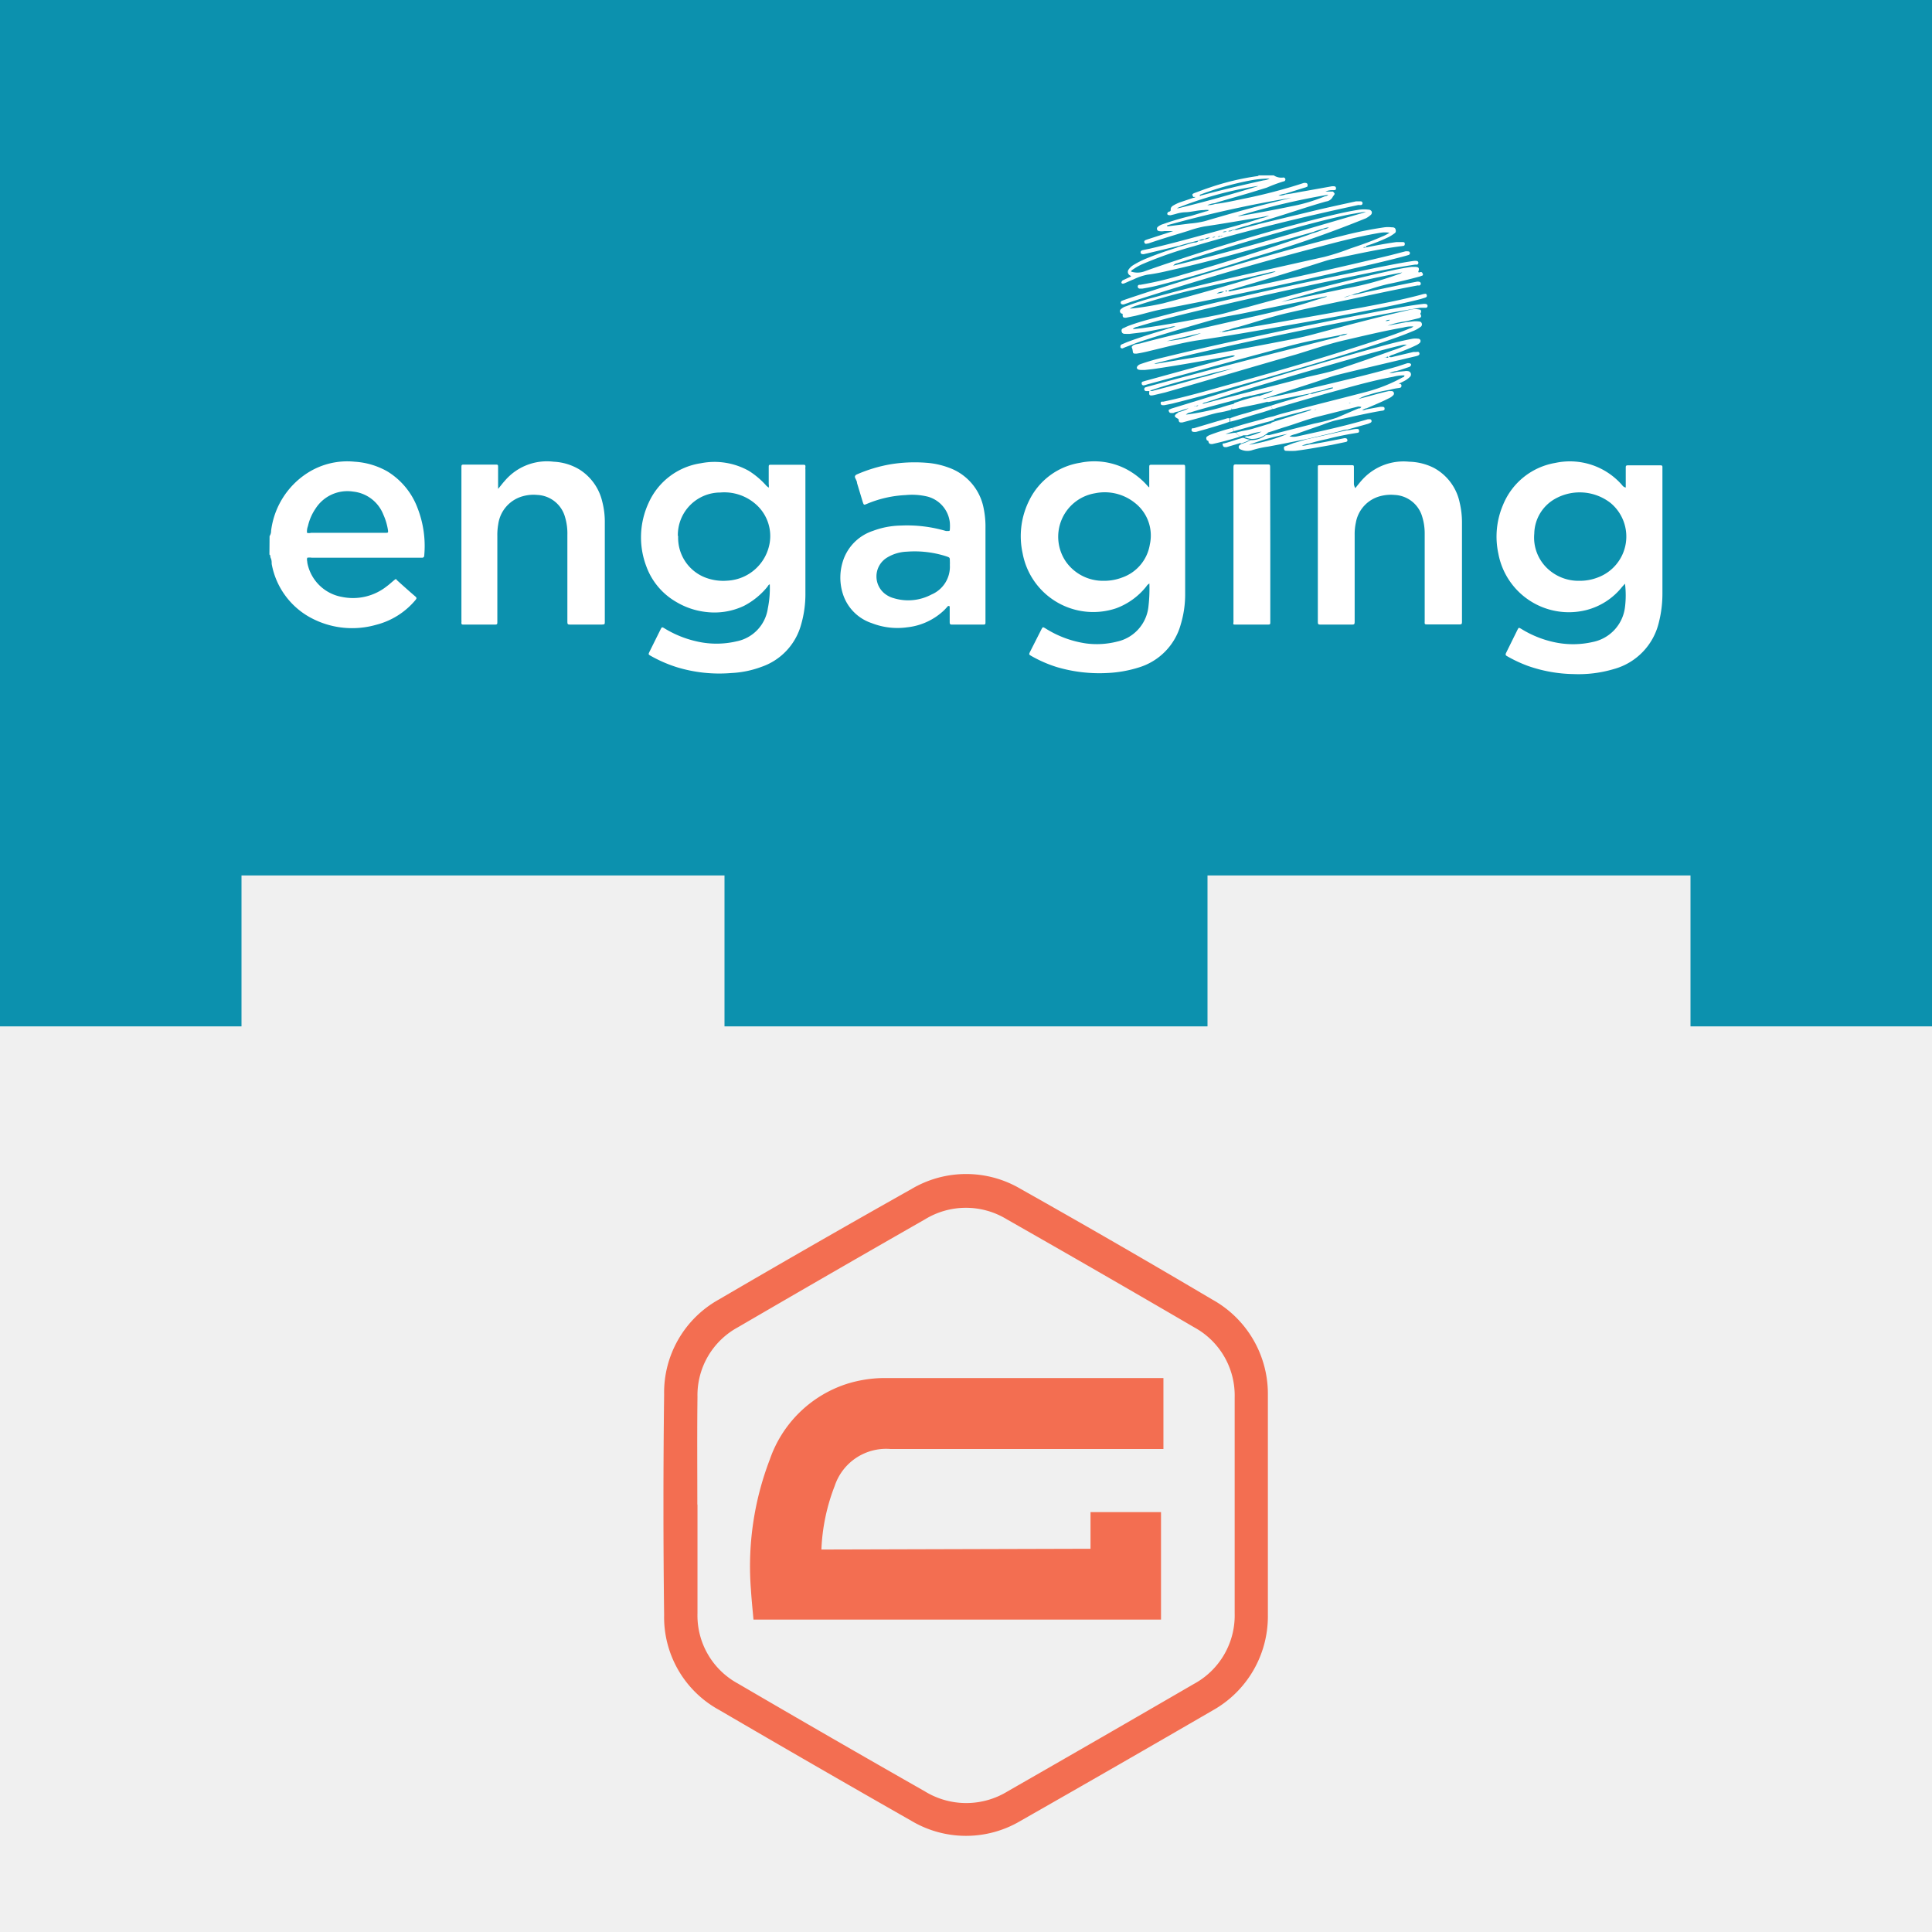 <?xml version="1.0" encoding="UTF-8"?>
<svg xmlns="http://www.w3.org/2000/svg" id="Layer_1" data-name="Layer 1" viewBox="0 0 128 128">
  <defs>
    <style>.cls-1{fill:#0c91ae;}.cls-2{fill:#f0f0f0;}.cls-3{fill:#f36e51;}.cls-4{fill:none;}.cls-5{fill:#fff;}</style>
  </defs>
  <title>iconArtboard 9</title>
  <rect class="cls-1" width="128" height="128"></rect>
  <polygon class="cls-2" points="112 68 112 58 80 58 80 68 48 68 48 58 16 58 16 68 0 68 0 128 128 128 128 68 112 68"></polygon>
  <path class="cls-3" d="M84,99.7c0,2.43,0,4.86,0,7.29a7.14,7.14,0,0,1-3.64,6.32Q74,117,67.61,120.64a7.08,7.08,0,0,1-7.22,0Q54,117,47.63,113.28A7,7,0,0,1,44,107q-.09-7.3,0-14.62a7.05,7.05,0,0,1,3.62-6.28Q54,82.37,60.38,78.78a7.1,7.1,0,0,1,7.26,0Q74,82.36,80.32,86.1A7.14,7.14,0,0,1,84,92.42C84,94.84,84,97.27,84,99.7Zm-37.79,0c0,2.4,0,4.8,0,7.19a5.13,5.13,0,0,0,2.68,4.65q6.16,3.6,12.38,7.14a5.24,5.24,0,0,0,5.49,0q6.18-3.54,12.33-7.11a5.16,5.16,0,0,0,2.71-4.68q0-7.16,0-14.3a5.14,5.14,0,0,0-2.68-4.65q-6.2-3.62-12.42-7.16a5.19,5.19,0,0,0-5.41,0q-6.23,3.56-12.41,7.16a5.12,5.12,0,0,0-2.67,4.61C46.18,94.9,46.2,97.29,46.2,99.67Z"></path>
  <path class="cls-3" d="M72.25,102.61v-2.43h4.67v7.12h-27c-.06-.67-.13-1.34-.17-2A19.73,19.73,0,0,1,51,96.7a8,8,0,0,1,5.06-5,8.43,8.43,0,0,1,2.39-.4c6.12,0,12.23,0,18.34,0l.29,0V96h-.51C70.7,96,64.87,96,59,96a3.59,3.59,0,0,0-3.7,2.45,13,13,0,0,0-.88,4.21Z"></path>
  <polyline class="cls-4" points="128 68 112 68 112 58 80 58 80 68 48 68 48 58 16 58 16 68 0 68"></polyline>
  <path class="cls-5" d="M17.86,35.52a.62.62,0,0,0,.1-.35,5.33,5.33,0,0,1,2.42-3.84,4.89,4.89,0,0,1,3.12-.74,5,5,0,0,1,2.16.64,4.81,4.81,0,0,1,2,2.42,6.92,6.92,0,0,1,.45,3.12c0,.13-.05.19-.18.18H20.66a1,1,0,0,0-.3,0c-.05.12,0,.22,0,.33a2.84,2.84,0,0,0,2.31,2.27,3.6,3.6,0,0,0,2.92-.68c.18-.13.34-.28.51-.42s.13-.08.21,0c.4.36.8.72,1.21,1.07.13.11.05.17,0,.24a5,5,0,0,1-2.62,1.64,5.78,5.78,0,0,1-4.09-.36A5.07,5.07,0,0,1,18,37.36c0-.12,0-.25-.06-.38s0-.18-.09-.24Zm2.48-.22a.5.5,0,0,0,.27,0h4.91c.2,0,.21,0,.18-.2a3.92,3.92,0,0,0-.3-1,2.42,2.42,0,0,0-2-1.53,2.5,2.5,0,0,0-2.49,1.12,3.39,3.39,0,0,0-.51,1.17A1,1,0,0,0,20.34,35.3Z"></path>
  <path class="cls-5" d="M87,15.37l-2.87.81c-2.17.62-4.35,1.23-6.56,1.72-.51.12-1,.23-1.56.3a3.79,3.79,0,0,0-.93.32c-.19.07-.37.16-.56.24s-.17,0-.21,0,0-.16.1-.2l.52-.24c0-.05-.06-.06-.09-.09a.26.26,0,0,1-.06-.38,1,1,0,0,1,.31-.29,6.17,6.17,0,0,1,1-.49c.61-.25,1.23-.46,1.86-.66l.14-.06c.32-.07.64-.19,1-.28.11,0,.24,0,.32-.13a.68.68,0,0,0,.4-.09.76.76,0,0,0,.36-.11c.05,0,.11,0,.15,0s.14,0,.2-.05.11,0,.15,0,.15,0,.2-.05l.13,0a.1.1,0,0,0-.13,0c-.06,0-.14,0-.2.05s-.11,0-.15,0-.15,0-.2.05-.12,0-.16,0a.55.55,0,0,0-.35.1.79.79,0,0,0-.4.1c-.43.09-.85.21-1.28.34l-2.09.5-.27.06c-.09,0-.18,0-.2-.1s.06-.15.15-.17l.44-.09c1.93-.45,3.83-1,5.73-1.52.54-.16,1.09-.3,1.62-.49a2.08,2.08,0,0,0,.58-.19l-.58.12c-1.24.2-2.46.42-3.7.6a7.17,7.17,0,0,0-1.1.3c-.88.27-1.76.53-2.63.83h0c-.1,0-.21.08-.26-.06s.08-.16.17-.2l1.52-.49.21-.07v0l-.58,0a1.09,1.09,0,0,1-.36,0,.16.16,0,0,1-.06-.29.94.94,0,0,1,.33-.17,17.41,17.41,0,0,1,1.87-.55L79.91,14a.31.31,0,0,0,.19-.08,1,1,0,0,0-.34,0c-.39,0-.78.12-1.18.14a2.39,2.39,0,0,0-.7.12l-.32.08c-.08,0-.17,0-.21-.05s0-.16.11-.19a.11.11,0,0,0,.1-.14c0-.12.06-.19.15-.25a2.65,2.65,0,0,1,.48-.23l.86-.29s.09,0,.15-.06h-.14c-.09-.16-.09-.19.07-.26.33-.12.66-.25,1-.36a17.12,17.12,0,0,1,3.16-.76s.08,0,.1-.05h1a.91.91,0,0,0,.64.14h0a.13.13,0,1,1,0,.26,10.34,10.34,0,0,0-1.1.41l-1.14.35-2.13.62-.17.06a1.85,1.85,0,0,0-.5.13,1.43,1.43,0,0,0,.5-.07c.64-.08,1.27-.22,1.89-.35a34.72,34.72,0,0,0,4-1.05.53.53,0,0,1,.12,0,.13.13,0,0,1,.13.1c0,.06,0,.11,0,.13a.64.64,0,0,1-.19.08l-1.28.4a1.51,1.51,0,0,0-.46.13,1.09,1.09,0,0,0,.47-.08c.43-.05.86-.15,1.29-.22l1.79-.32h.07c.09,0,.18,0,.19.11s0,.13-.13.15l-.17,0a1.06,1.06,0,0,0-.39.09h.49c.16.16.13.15,0,.33a.58.58,0,0,1-.46.33c-1.38.39-2.72.87-4.1,1.27l-.31.1a5.56,5.56,0,0,0-.77.22,8.6,8.6,0,0,0-.95.29c-.05,0-.12,0-.16.05a.24.24,0,0,0-.2.05c-.05,0-.11,0-.15,0s-.15,0-.2.05h0s-.06,0,0,0,0,0,.06,0,0,0,0,0,.15,0,.2-.05.12,0,.15,0,.15,0,.2-.05.12,0,.16-.05a.88.88,0,0,0,.17,0l1.56-.41,3.56-.86c.92-.22,1.85-.42,2.77-.62l.3,0a.12.12,0,0,1,.13.1.12.12,0,0,1-.08.14.67.67,0,0,1-.19,0c-3.67.79-7.3,1.67-10.9,2.73a27.11,27.11,0,0,0-3.32,1.15,3.61,3.61,0,0,0-.67.36c-.07.05-.15.08-.18.17a1.35,1.35,0,0,0,.86,0c1-.36,2-.69,2.94-1,3.09-1,6.19-1.92,9.34-2.69.66-.16,1.33-.31,2-.41a2.42,2.42,0,0,1,.6,0,.23.23,0,0,1,.21.13.21.21,0,0,1-.09.24,1.49,1.49,0,0,1-.29.2A76.21,76.21,0,0,1,83,17.06c-2,.66-4.06,1.28-6.12,1.81a12,12,0,0,1-1.19.25l-.2,0a.13.13,0,0,1-.11-.12.11.11,0,0,1,.09-.13l.07,0a21.88,21.88,0,0,0,2.9-.7c2.74-.78,5.45-1.65,8.14-2.57l.4-.15a3.79,3.79,0,0,0,.71-.26.58.58,0,0,0,.35-.13,1.6,1.6,0,0,0-.43.11A5.24,5.24,0,0,0,87,15.37Zm-7.42-2.49s-.1,0-.09.07.06,0,.09,0c1.37-.37,2.74-.69,4.13-1a1,1,0,0,0,.41-.12,7.37,7.37,0,0,0-1.26.12A19.67,19.67,0,0,0,79.56,12.88Zm10.93,1.17a1.34,1.34,0,0,0-.2,0c-.39.07-.78.13-1.16.21-1.82.4-3.62.91-5.41,1.42S79.9,16.83,78,17.44a.41.41,0,0,0-.27.16C82.05,16.58,86.26,15.26,90.49,14.05Zm-13.18.88,0,.07,1.5-.19a6.08,6.08,0,0,0,1-.16c1.43-.42,2.86-.83,4.31-1.19l1.43-.36A79.12,79.12,0,0,0,77.31,14.93ZM82,14.32h.1c1.15-.2,2.31-.41,3.45-.65A11,11,0,0,0,87.79,13,.29.29,0,0,0,88,12.9,48.16,48.16,0,0,0,82,14.32Zm1.34-2A24.64,24.64,0,0,0,78,13.78c0,.05.09,0,.14,0Q80.76,13.14,83.32,12.34Zm2.32.69s0,0,.06,0,0,0,0,0Zm-1.19,0h-.07s0,0,0,0Zm-6.82,4.6h-.06s0,0,0,0Zm7.05-4.66-.05,0,0,0,0,0ZM79.36,13h0s0,0,0,0Z"></path>
  <path class="cls-5" d="M76.14,32.28V31c0-.2,0-.21.19-.21h2c.18,0,.18,0,.19.18v8.39a6.9,6.9,0,0,1-.29,2,4.12,4.12,0,0,1-2.78,2.86,8.14,8.14,0,0,1-2.13.37A9.91,9.91,0,0,1,70,44.19a8.54,8.54,0,0,1-1.67-.73c-.17-.1-.17-.1-.08-.29L69,41.69c.09-.16.09-.16.26-.06a6.89,6.89,0,0,0,2.7,1A5.45,5.45,0,0,0,74,42.51a2.66,2.66,0,0,0,2.08-2.26,10.35,10.35,0,0,0,.07-1.59.53.53,0,0,0-.2.19,4.59,4.59,0,0,1-2,1.45,4.76,4.76,0,0,1-6.2-3.65,5.29,5.29,0,0,1,.45-3.52,4.54,4.54,0,0,1,3.36-2.47,4.61,4.61,0,0,1,3,.39,5,5,0,0,1,1.34,1l.2.22Zm-3,6.2a3.33,3.33,0,0,0,1.21-.22,2.79,2.79,0,0,0,1.83-2.19,2.74,2.74,0,0,0-1-2.76,3.19,3.19,0,0,0-2.63-.63,2.92,2.92,0,0,0-1.91,4.56A3,3,0,0,0,73.09,38.48Z"></path>
  <path class="cls-5" d="M107.71,32.3V31c0-.12,0-.17.15-.17.71,0,1.42,0,2.13,0,.1,0,.16,0,.15.15v8.31a7.76,7.76,0,0,1-.23,1.92,4.21,4.21,0,0,1-3,3.12,8.18,8.18,0,0,1-2.65.33,9.56,9.56,0,0,1-3-.53,8.9,8.9,0,0,1-1.4-.65c-.12-.06-.13-.12-.07-.24l.75-1.52c.08-.15.08-.15.24-.06a6.88,6.88,0,0,0,2.12.87,5.88,5.88,0,0,0,2.64,0,2.68,2.68,0,0,0,2.12-2.31,6.27,6.27,0,0,0,0-1.55l-.19.21a4.43,4.43,0,0,1-2.38,1.54,4.75,4.75,0,0,1-5.82-3.74,5.34,5.34,0,0,1,.31-3.23,4.56,4.56,0,0,1,3.46-2.78,4.59,4.59,0,0,1,4.43,1.47A.37.37,0,0,0,107.71,32.3Zm-3.07,6.18a3.29,3.29,0,0,0,1.24-.23,2.89,2.89,0,0,0,.82-4.93,3.33,3.33,0,0,0-3.71-.25,2.7,2.7,0,0,0-1.34,2.28,2.82,2.82,0,0,0,.91,2.35A3,3,0,0,0,104.64,38.48Z"></path>
  <path class="cls-5" d="M50.93,32.31a.72.72,0,0,0,0-.24c0-.36,0-.73,0-1.09,0-.18,0-.19.18-.19h1.7c.12,0,.25,0,.38,0s.19,0,.17.17a.56.56,0,0,0,0,.13v8.18a7.26,7.26,0,0,1-.29,2.13,4.1,4.1,0,0,1-2.62,2.78,6.6,6.6,0,0,1-2,.41,9.64,9.64,0,0,1-3.62-.39,9.05,9.05,0,0,1-1.72-.75c-.16-.09-.16-.1-.08-.27l.73-1.47c.09-.18.1-.18.28-.07a7,7,0,0,0,2.1.85,5.83,5.83,0,0,0,2.66,0,2.6,2.6,0,0,0,2.07-2.18A6.67,6.67,0,0,0,51,38.72l0,0c-.08,0-.12.11-.17.17a4.9,4.9,0,0,1-1.54,1.25,4.56,4.56,0,0,1-2.47.41,4.91,4.91,0,0,1-2-.66,4.49,4.49,0,0,1-2-2.37,5.42,5.42,0,0,1,.16-4.22,4.52,4.52,0,0,1,3.46-2.61,4.65,4.65,0,0,1,3.18.51,5.4,5.4,0,0,1,1.17,1Zm-6,3.2a2.82,2.82,0,0,0,1.74,2.73,3.33,3.33,0,0,0,1.53.23A3,3,0,0,0,51,35.93a2.8,2.8,0,0,0-.9-2.5,3.16,3.16,0,0,0-2.38-.8A2.82,2.82,0,0,0,44.91,35.51Z"></path>
  <path class="cls-5" d="M62.82,40.14l-.24.26a4.19,4.19,0,0,1-2.47,1.16,4.66,4.66,0,0,1-2.34-.27,3,3,0,0,1-1.92-1.92,3.56,3.56,0,0,1,.09-2.45,3.11,3.11,0,0,1,1.9-1.75,5.5,5.5,0,0,1,1.83-.35,9.1,9.1,0,0,1,3,.36l.15,0c.08,0,.1,0,.11-.09a3.42,3.42,0,0,0,0-.46,2,2,0,0,0-1.48-1.73A4.4,4.4,0,0,0,60,32.8a7.51,7.51,0,0,0-2.56.58c-.21.09-.21.08-.28-.12L56.78,32c0-.11-.07-.22-.12-.33s0-.18.09-.23A9.68,9.68,0,0,1,59,30.76a9.92,9.92,0,0,1,2.37-.1,5.29,5.29,0,0,1,1.48.32,3.56,3.56,0,0,1,2.32,2.7A6,6,0,0,1,65.29,35V41.2c0,.17,0,.18-.19.18h-2c-.13,0-.18,0-.18-.17s0-.53,0-.79v-.25Zm.11-2.71a2.09,2.09,0,0,0,0-.25c0-.24,0-.24-.23-.32a6.82,6.82,0,0,0-2.62-.31,2.69,2.69,0,0,0-1.29.38,1.46,1.46,0,0,0,0,2.52,1.57,1.57,0,0,0,.42.18,3.29,3.29,0,0,0,2.5-.24A2,2,0,0,0,62.93,37.43Z"></path>
  <path class="cls-5" d="M89.79,32.34c.2-.24.37-.47.57-.67a3.69,3.69,0,0,1,3-1.08A3.81,3.81,0,0,1,95,31a3.4,3.4,0,0,1,1.71,2.31,5.64,5.64,0,0,1,.15,1.3v6.51c0,.25,0,.25-.25.25H94.66c-.32,0-.27,0-.27-.27V35.35a3.75,3.75,0,0,0-.16-1.1,2,2,0,0,0-1.84-1.46,2.74,2.74,0,0,0-.9.07,2.21,2.21,0,0,0-1.66,1.76,3.59,3.59,0,0,0-.08.81V41.1c0,.29,0,.28-.27.28H87.55c-.23,0-.24,0-.24-.24V31c0-.18,0-.18.19-.18h2c.2,0,.2,0,.2.19,0,.36,0,.71,0,1.07A.78.78,0,0,0,89.79,32.34Z"></path>
  <path class="cls-5" d="M33,32.39c.18-.21.3-.38.44-.53a3.66,3.66,0,0,1,3.24-1.27,3.63,3.63,0,0,1,1.7.51,3.43,3.43,0,0,1,1.52,2.13,5.33,5.33,0,0,1,.17,1.43v6.51c0,.2,0,.2-.22.21h-2c-.26,0-.26,0-.26-.26V35.44a3.78,3.78,0,0,0-.16-1.2,2,2,0,0,0-1.84-1.45,2.63,2.63,0,0,0-.93.08,2.24,2.24,0,0,0-1.65,1.86,4.1,4.1,0,0,0-.06.78v5.7c0,.12,0,.17-.15.17H30.72c-.11,0-.16,0-.15-.15a.75.75,0,0,0,0-.15V31c0-.22,0-.22.23-.22h2c.2,0,.2,0,.2.21Z"></path>
  <path class="cls-5" d="M89.47,19.57c.4-.05.78-.16,1.16-.24,1.07-.22,2.13-.46,3.2-.66a.45.45,0,0,1,.2,0,.12.12,0,0,1,.1.13.12.12,0,0,1-.08.11.53.53,0,0,1-.12,0c-1.63.3-3.24.66-4.85,1-1.24.26-2.48.53-3.71.81s-2.24.64-3.36.95a4.14,4.14,0,0,0-.6.18,1.52,1.52,0,0,0-.5.15l-.12,0a.13.13,0,0,0,.12,0,1.81,1.81,0,0,0,.51-.08l3.19-.55,5.62-1c1.27-.24,2.53-.48,3.79-.81l.29-.08c.08,0,.17-.06.21.05s0,.16-.13.2l-.26.08c-.91.24-1.83.42-2.75.61q-3,.6-6.11,1.14c-2,.36-4,.71-6,1-1,.16-2,.43-3.06.68a9.18,9.18,0,0,1-.91.19c-.23,0-.23,0-.26-.22s-.12-.19,0-.3.32-.11.48-.15c2-.54,4.08-1,6.13-1.47,1.8-.42,3.63-.78,5.39-1.37l.89-.27a.3.3,0,0,0-.16,0l-1,.21-4.36.89c-.62.13-1.25.21-1.86.38-1.41.4-2.81.81-4.2,1.24-.45.15-.9.28-1.34.46l-.45.17-.14.06a.13.13,0,0,1-.19-.05c0-.09,0-.15.08-.19l.35-.15c.8-.3,1.63-.56,2.46-.81l.33-.11a2.27,2.27,0,0,0,.43-.13,1.14,1.14,0,0,0-.43.07L75.84,22l-1,.12a2.08,2.08,0,0,1-.25,0c-.12,0-.25,0-.28-.17s.09-.2.19-.24a2.43,2.43,0,0,1,.37-.16c.52-.19,1.06-.34,1.6-.48,2.59-.7,5.21-1.29,7.82-1.88,2.36-.52,4.72-1,7.09-1.49.75-.15,1.5-.3,2.26-.41a.91.91,0,0,1,.23,0,.12.12,0,0,1,.1.13.12.12,0,0,1-.08.11l-.13,0c-1.61.24-3.2.58-4.79.91-2.94.61-5.86,1.26-8.78,1.95-1.62.39-3.25.77-4.84,1.26a.47.47,0,0,0-.3.16l.64-.07c1.65-.23,3.28-.53,4.91-.86.66-.13,1.31-.35,2-.52,3.1-.85,6.21-1.68,9.34-2.38.53-.12,1.06-.23,1.59-.3l.18,0c.29,0,.35.07.25.34.06.06.13,0,.19,0a.13.13,0,0,1,.1.1.1.1,0,0,1,0,.13l-.19.07c-.66.18-1.32.34-2,.48s-1.41.4-2.11.62a1.18,1.18,0,0,0-.36.12,2.29,2.29,0,0,0-.56.18A3.27,3.27,0,0,0,89.47,19.57ZM84.89,20l.39-.08L89,19.14a21.34,21.34,0,0,0,3.59-.95,1.06,1.06,0,0,0,.31-.14A79.63,79.63,0,0,0,84.89,20Zm-5.35,2.07-2.24.53A8.22,8.22,0,0,0,79.54,22.08Zm8.56-2.45h0Zm5-1.62H93l0,0ZM77.16,22.67h0s0,0,0,0Z"></path>
  <path class="cls-5" d="M94.13,20.53c0,.06.05.13,0,.19a.1.1,0,0,0,0,.13c.06.14,0,.19-.12.23l-.88.21a5.53,5.53,0,0,0-1.2.29l1.2-.23.43-.05a1.76,1.76,0,0,1,.46,0,.18.18,0,0,1,.18.14.19.19,0,0,1-.09.22,2,2,0,0,1-.51.28c-.68.29-1.38.53-2.09.77-3.23,1.07-6.49,2-9.77,2.93-1.35.39-2.71.76-4.08,1.1l-.49.1a.55.55,0,0,1-.18,0,.11.11,0,0,1-.09-.11.1.1,0,0,1,.06-.12l.12,0c1.42-.3,2.82-.7,4.21-1.09,3.25-.9,6.48-1.84,9.68-2.89.82-.26,1.63-.54,2.43-.87a.57.57,0,0,0,.24-.13,2.06,2.06,0,0,0-.67.07c-1.32.23-2.62.55-3.93.85-1.07.25-2.11.61-3.16.93C83,24.3,80.1,25.17,77.2,26l-.76.18c-.3.06-.33,0-.29-.27-.06,0-.13,0-.19,0a.13.13,0,0,1-.15-.11.13.13,0,0,1,.08-.14l.17-.05c3.29-.89,6.57-1.76,9.87-2.59l2.6-.66a.86.86,0,0,0,.28-.11,1.23,1.23,0,0,0,.47-.14,1.45,1.45,0,0,0-.47.09l-1.76.34c-1.33.26-2.63.66-3.94,1L76,25.47a1.41,1.41,0,0,1-.22.06.12.12,0,0,1-.14-.11.11.11,0,0,1,.08-.14l.17-.05,5.68-1.56a.66.66,0,0,0,.25-.1.42.42,0,0,0-.27,0c-1.6.3-3.2.59-4.81.83-.29.05-.59.08-.88.11H75.6c-.18,0-.27-.05-.28-.14s.11-.2.22-.24a15.19,15.19,0,0,1,1.63-.47c2.65-.65,5.31-1.22,8-1.79,2.13-.45,4.28-.88,6.42-1.29.89-.16,1.78-.34,2.67-.44a.69.69,0,0,1,.2,0,.13.13,0,0,1,.12.12.12.12,0,0,1-.1.13l-.32,0h-.06c-.71.12-1.42.23-2.13.37-1.25.23-2.5.48-3.75.73-3.38.68-6.75,1.39-10.11,2.19l-1.64.41a.47.47,0,0,0,.2,0c1-.17,2-.33,3.07-.51q2.25-.41,4.5-.84c.92-.18,1.85-.34,2.77-.59,2.13-.57,4.26-1.14,6.42-1.63A1.35,1.35,0,0,1,94.13,20.53ZM79.54,24.94a32,32,0,0,0-3.35.94.26.26,0,0,0,.23,0c1-.26,2.08-.54,3.12-.86.39-.08.77-.21,1.16-.32l1-.29C81,24.56,80.24,24.73,79.54,24.94Zm12.25-3.68a.41.41,0,0,0,.31-.07A.55.55,0,0,0,91.79,21.26Zm-.24,0s.08,0,.11,0S91.58,21.28,91.55,21.31Zm.66-.14h.05l0,0h0S92.19,21.16,92.21,21.17Zm-10.3,2.39s0,0,0,0,0,0,0,0l0,0Z"></path>
  <path class="cls-5" d="M84.16,36.1v5.09c0,.18,0,.19-.19.19H82.61c-.24,0-.48,0-.71,0s-.19,0-.18-.18a.48.48,0,0,0,0-.12c0-3.33,0-6.65,0-10,0-.34,0-.31.31-.31h1.9c.21,0,.22,0,.22.23Z"></path>
  <path class="cls-5" d="M90.51,16.39c.66-.13,1.32-.26,2-.35l.4,0c.09,0,.16,0,.16.12s-.06.13-.15.14c-1.56.19-3.09.55-4.63.86-.29.06-.58.16-.87.25-1.93.62-3.87,1.2-5.81,1.77a.44.44,0,0,0-.24.09c.1.08.19,0,.28,0l2-.43c2.83-.62,5.66-1.25,8.47-1.93l1-.26a.29.29,0,0,1,.1,0c.08,0,.15,0,.18.07a.13.13,0,0,1-.1.18l-.17.05c-1.14.31-2.3.57-3.46.84q-3.6.84-7.22,1.6c-1.82.39-3.64.75-5.46,1.1-.59.11-1.16.29-1.75.43l-.64.13c-.12,0-.23,0-.22-.16s-.06-.09-.1-.13a.17.17,0,0,1,0-.29.82.82,0,0,1,.33-.18,18.78,18.78,0,0,1,1.93-.61c2.3-.64,4.63-1.19,7-1.72l4.2-.94a15.16,15.16,0,0,0,1.73-.56c.7-.23,1.4-.48,2.08-.78a2.74,2.74,0,0,0,.51-.26,1.94,1.94,0,0,0-.6,0c-1.38.23-2.74.58-4.09.94Q81.11,18,74.93,20l-.48.17c-.09,0-.16,0-.19-.07s0-.15.09-.18l.22-.08c2-.68,4-1.29,6-1.89,2.78-.83,5.56-1.64,8.37-2.33a26.31,26.31,0,0,1,2.78-.56,1.93,1.93,0,0,1,.48,0c.11,0,.24,0,.27.18s-.06.2-.15.27a2.44,2.44,0,0,1-.41.24,11.29,11.29,0,0,1-1.32.52l-.11.05a.22.22,0,0,0-.15.08A.16.16,0,0,0,90.51,16.39Zm-6,1.59s.07,0,.08,0,0,0-.08,0l-.06,0-.27.05c-1.46.35-2.92.68-4.38,1s-3,.73-4.44,1.2a1.67,1.67,0,0,0-.51.22,18.07,18.07,0,0,0,2.2-.35c2.1-.55,4.19-1.16,6.28-1.78C83.7,18.23,84.11,18.14,84.49,18Zm-3.88,1.46a1.06,1.06,0,0,0,.47-.12A.85.85,0,0,0,80.61,19.44Zm4.15-1.54h-.05s0,0,0,0h.05Zm-4.31,1.58h0Zm.72-.2a.08.08,0,0,0,.12,0,0,0,0,0,0,0,0A.09.09,0,0,0,81.17,19.28Zm9.07-2.84h0Zm-5.33,1.41h0Z"></path>
  <path class="cls-5" d="M84.41,27.57c.47-.17,1-.28,1.46-.41,1.58-.42,3.18-.81,4.77-1.23A10.58,10.58,0,0,0,92.93,25s.11,0,.12-.13a2.63,2.63,0,0,0-.74.09c-1.17.22-2.33.53-3.48.85-1.43.39-2.84.8-4.26,1.22a.83.83,0,0,1-.27.07l-.1-.22c.75-.25,1.52-.46,2.28-.69a1.06,1.06,0,0,0,.3-.1.47.47,0,0,0,.17,0,8,8,0,0,1,.84-.22l.52-.15v-.05a1.61,1.61,0,0,0-.48.12c-.34.12-.7.14-1,.27L85,26.42c-.33.08-.67.17-1,.22l-.17-.18a0,0,0,0,0,0-.05l.32-.08c1.11-.22,2.21-.49,3.3-.75,1.72-.41,3.43-.81,5.13-1.3l.67-.22c.09,0,.17,0,.22.05s0,.17-.13.21l-.57.19-.24.07a1.79,1.79,0,0,0-.48.14,1.61,1.61,0,0,0,.49-.08l.53-.05a.55.55,0,0,1,.22,0,.22.22,0,0,1,.12.38,1.52,1.52,0,0,1-.41.29l-.34.17,0,0c.1,0,.2,0,.19.14s-.12.12-.2.14a3.86,3.86,0,0,0-.59.12,9.48,9.48,0,0,0-1.42.34,2.33,2.33,0,0,0-.63.26c.68-.17,1.36-.38,2-.52h.2a.16.16,0,0,1,.09.28.88.88,0,0,1-.29.2c-.39.2-.79.37-1.19.54l-.28.12a.58.58,0,0,0-.29.13.88.88,0,0,0,.29-.06l.92-.17c.18,0,.26,0,.27.1s0,.15-.23.17c-1,.17-2.06.42-3.09.65a8.19,8.19,0,0,0-.79.27l-1.78.62a1.48,1.48,0,0,0-.41.15A1.21,1.21,0,0,0,86,28.9c1.55-.34,3.09-.67,4.61-1.12a.29.29,0,0,1,.1,0,.12.12,0,0,1,.08.23.92.92,0,0,1-.23.09l-1.29.36c-.23,0-.44.1-.66.15l-2,.47c-.86.17-1.73.35-2.6.51a6.75,6.75,0,0,0-1.1.25,1.07,1.07,0,0,1-.73-.07.16.16,0,0,1-.05-.28l.1-.07a3.8,3.8,0,0,0,.63-.26,1.53,1.53,0,0,0,1-.33l.07,0,.15,0,3-.77a12.19,12.19,0,0,0,1.47-.38L90,27.06c.07,0,.15,0,.19-.11s0,0,0,0,0,0,0,0h-.07s0,0,0,0a.35.35,0,0,0-.2,0l-2.47.62c-.76.18-1.5.47-2.24.7-.45.13-.89.31-1.35.42a1.47,1.47,0,0,0,.38-.69l.19-.07,2.24-.7a.4.4,0,0,0,.22-.12l-1.32.34c-.42.11-.84.25-1.27.33Zm2.81-.46s.08,0,.08,0-.06,0-.09,0h0l-.12.05C87.13,27.18,87.17,27.13,87.22,27.11Zm2.15-.41.11,0a.08.08,0,0,0-.11,0h-.1s0,0,.06,0S89.36,26.71,89.37,26.7Zm-6.63,2.77a11.25,11.25,0,0,0,2.55-.72A16.1,16.1,0,0,0,82.74,29.47Zm4.73-2.42,0,0s0,0,0,0l0,0Zm1-1.46,0,0,0,0a.05.05,0,0,0,0,0ZM92,24.75h0a0,0,0,0,1,0,0Zm-6.32,3.9h-.08a.05.05,0,0,0,0,0Zm-.22.07h0l0,0h0Zm4.24-2.09,0,0s0,0,0,0,0,0,0,0Zm.16-.05,0,0h-.05l0,0Zm.11,0h0a0,0,0,0,0,0,0h0Z"></path>
  <path class="cls-5" d="M81.56,27.15a6,6,0,0,1-.84.19c-.5.1-1,.28-1.46.4l-.93.25c-.18,0-.21,0-.24-.15a.1.1,0,0,0-.07-.11c-.24-.13-.25-.2,0-.37l.08-.06a2.72,2.72,0,0,0,.65-.25h.11s-.07,0-.11,0a3.79,3.79,0,0,0-.65.21,1.14,1.14,0,0,0-.36.1,1.13,1.13,0,0,1-.18,0,.13.13,0,0,1-.11-.09.11.11,0,0,1,0-.13l.16-.07c4.52-1.39,9-2.79,13.61-4.05.78-.22,1.57-.43,2.38-.58a1.37,1.37,0,0,1,.35,0,.16.16,0,0,1,.16.11.18.18,0,0,1-.06.18,1,1,0,0,1-.26.16c-.49.24-1,.42-1.5.61a.62.62,0,0,0-.28.14.38.38,0,0,0,.28,0l1.35-.32.15,0c.11,0,.22-.05.25.08s-.1.16-.19.19l-1.28.3c-1.3.31-2.6.61-3.89.93-.58.14-1.14.37-1.71.55l-2.67.86-.17.06-.46.13h0a1.2,1.2,0,0,0-.3-.15c.34-.16.71-.21,1-.4l-1.49.35a1.23,1.23,0,0,0-.65.16h0l-.29.09c-1,.27-2.07.54-3.09.86a.53.53,0,0,0-.28.14A16.16,16.16,0,0,0,80.89,27a8.84,8.84,0,0,1,.88-.25A1.65,1.65,0,0,0,81.56,27.15ZM91.84,23.7a.14.14,0,0,0-.12,0s.1,0,.15,0l.08,0s.07,0,0-.06,0,0-.07,0Zm-12.6,3.21c.05,0,.11,0,.15-.05l.14,0c-.08,0-.11,0-.14,0s-.11,0-.15.05l-.14,0A.18.18,0,0,0,79.24,26.91Zm14-4.06a.78.78,0,0,0-.3,0c-.88.21-1.76.45-2.64.7-3.49,1-7,2-10.44,3.11a.4.4,0,0,0-.2.09h.06C82,26.15,84.25,25.6,86.53,25c.69-.17,1.4-.3,2.08-.52,1.22-.4,2.43-.82,3.64-1.26a6.82,6.82,0,0,0,1-.4s.06,0,0,0S93.23,22.82,93.22,22.85ZM79,27h0s0,0,0,0Z"></path>
  <path class="cls-5" d="M89.22,28.51c.22,0,.44-.09.67-.09.08,0,.14,0,.15.1s0,.14-.13.16h0a18.79,18.79,0,0,0-2,.41,12,12,0,0,0-1.18.3,1.65,1.65,0,0,0-.48.14,1.62,1.62,0,0,0,.49-.08c.65-.08,1.29-.22,1.94-.34l.39-.08c.08,0,.16,0,.19.09s0,.15-.14.17l-.91.19c-.8.14-1.59.29-2.39.39a5.25,5.25,0,0,1-.56,0c-.09,0-.17,0-.19-.13s0-.16.12-.19l.5-.19.89-.26Z"></path>
  <path class="cls-5" d="M82.17,28.92c-.61.2-1.23.36-1.85.5-.12,0-.22,0-.25-.14s-.07-.06-.1-.1-.1-.18,0-.26l.13-.08a13.15,13.15,0,0,1,1.54-.49l.12.21-.56.19c.24,0,.45-.08.67-.08A1.74,1.74,0,0,0,82.17,28.92Z"></path>
  <path class="cls-5" d="M82.17,28.92a1.74,1.74,0,0,1-.29-.25c.36-.12.74-.16,1.1-.26L84.35,28a1.47,1.47,0,0,1-.38.69s-.06,0,0,.06l-.07,0a1.53,1.53,0,0,1-1,.33,1.51,1.51,0,0,1-.46-.13s0,0,0,0l.15-.05.13,0a4.38,4.38,0,0,0,.86-.3h0l.06,0s0,0-.07,0l0,0a3.74,3.74,0,0,0-.93.24l-.11,0-.15,0Z"></path>
  <path class="cls-5" d="M83.37,26.23a1.2,1.2,0,0,1,.3.15l0,0s0,0,0,.05h.17l.17.18c-.63.16-1.26.28-1.9.41a2.45,2.45,0,0,1-.54.1,1.65,1.65,0,0,1,.21-.42A14.82,14.82,0,0,1,83.37,26.23Zm.1.26h0l0,0h0Z"></path>
  <path class="cls-5" d="M84.2,26.88l.1.22c-.48.18-1,.31-1.48.46s-.88.28-1.32.38l0-.23a8.94,8.94,0,0,1,1-.32Z"></path>
  <path class="cls-5" d="M81.77,28.56l-.12-.21c.65-.23,1.32-.39,2-.58a6.36,6.36,0,0,1,.78-.2v.24a4.14,4.14,0,0,1-.6.18Z"></path>
  <path class="cls-5" d="M81.46,27.71l0,.23c-.5.19-1,.32-1.52.48l-.68.19a.65.65,0,0,1-.2,0,.12.12,0,0,1-.11-.08.14.14,0,0,1,.05-.16l.1,0,2.22-.66Z"></path>
  <path class="cls-5" d="M82.37,29a1.51,1.51,0,0,0,.46.13,3.8,3.8,0,0,1-.63.26c0-.09-.1,0-.15,0l-.77.23a.58.58,0,0,1-.14,0,.13.13,0,0,1-.12-.11.12.12,0,0,1,0-.13l.07,0C81.56,29.26,82,29.09,82.37,29Z"></path>
  <path class="cls-5" d="M90.51,16.39a.16.16,0,0,1-.15,0,.22.22,0,0,1,.15-.08Z"></path>
  <path class="cls-5" d="M84.49,18h-.06l.06,0s.08,0,.08,0S84.52,18,84.49,18Z"></path>
  <path class="cls-5" d="M84.76,17.9v0h-.05s0,0,0,0Z"></path>
  <path class="cls-5" d="M80.45,19.48h0Z"></path>
  <polygon class="cls-5" points="90.24 16.45 90.22 16.44 90.24 16.43 90.24 16.45"></polygon>
  <polygon class="cls-5" points="84.91 17.85 84.91 17.86 84.9 17.86 84.91 17.85"></polygon>
  <path class="cls-5" d="M82.92,26.18a2.38,2.38,0,0,1-.65.16A1.23,1.23,0,0,1,82.92,26.18Z"></path>
  <path class="cls-5" d="M82.27,26.35h0Z"></path>
</svg>
